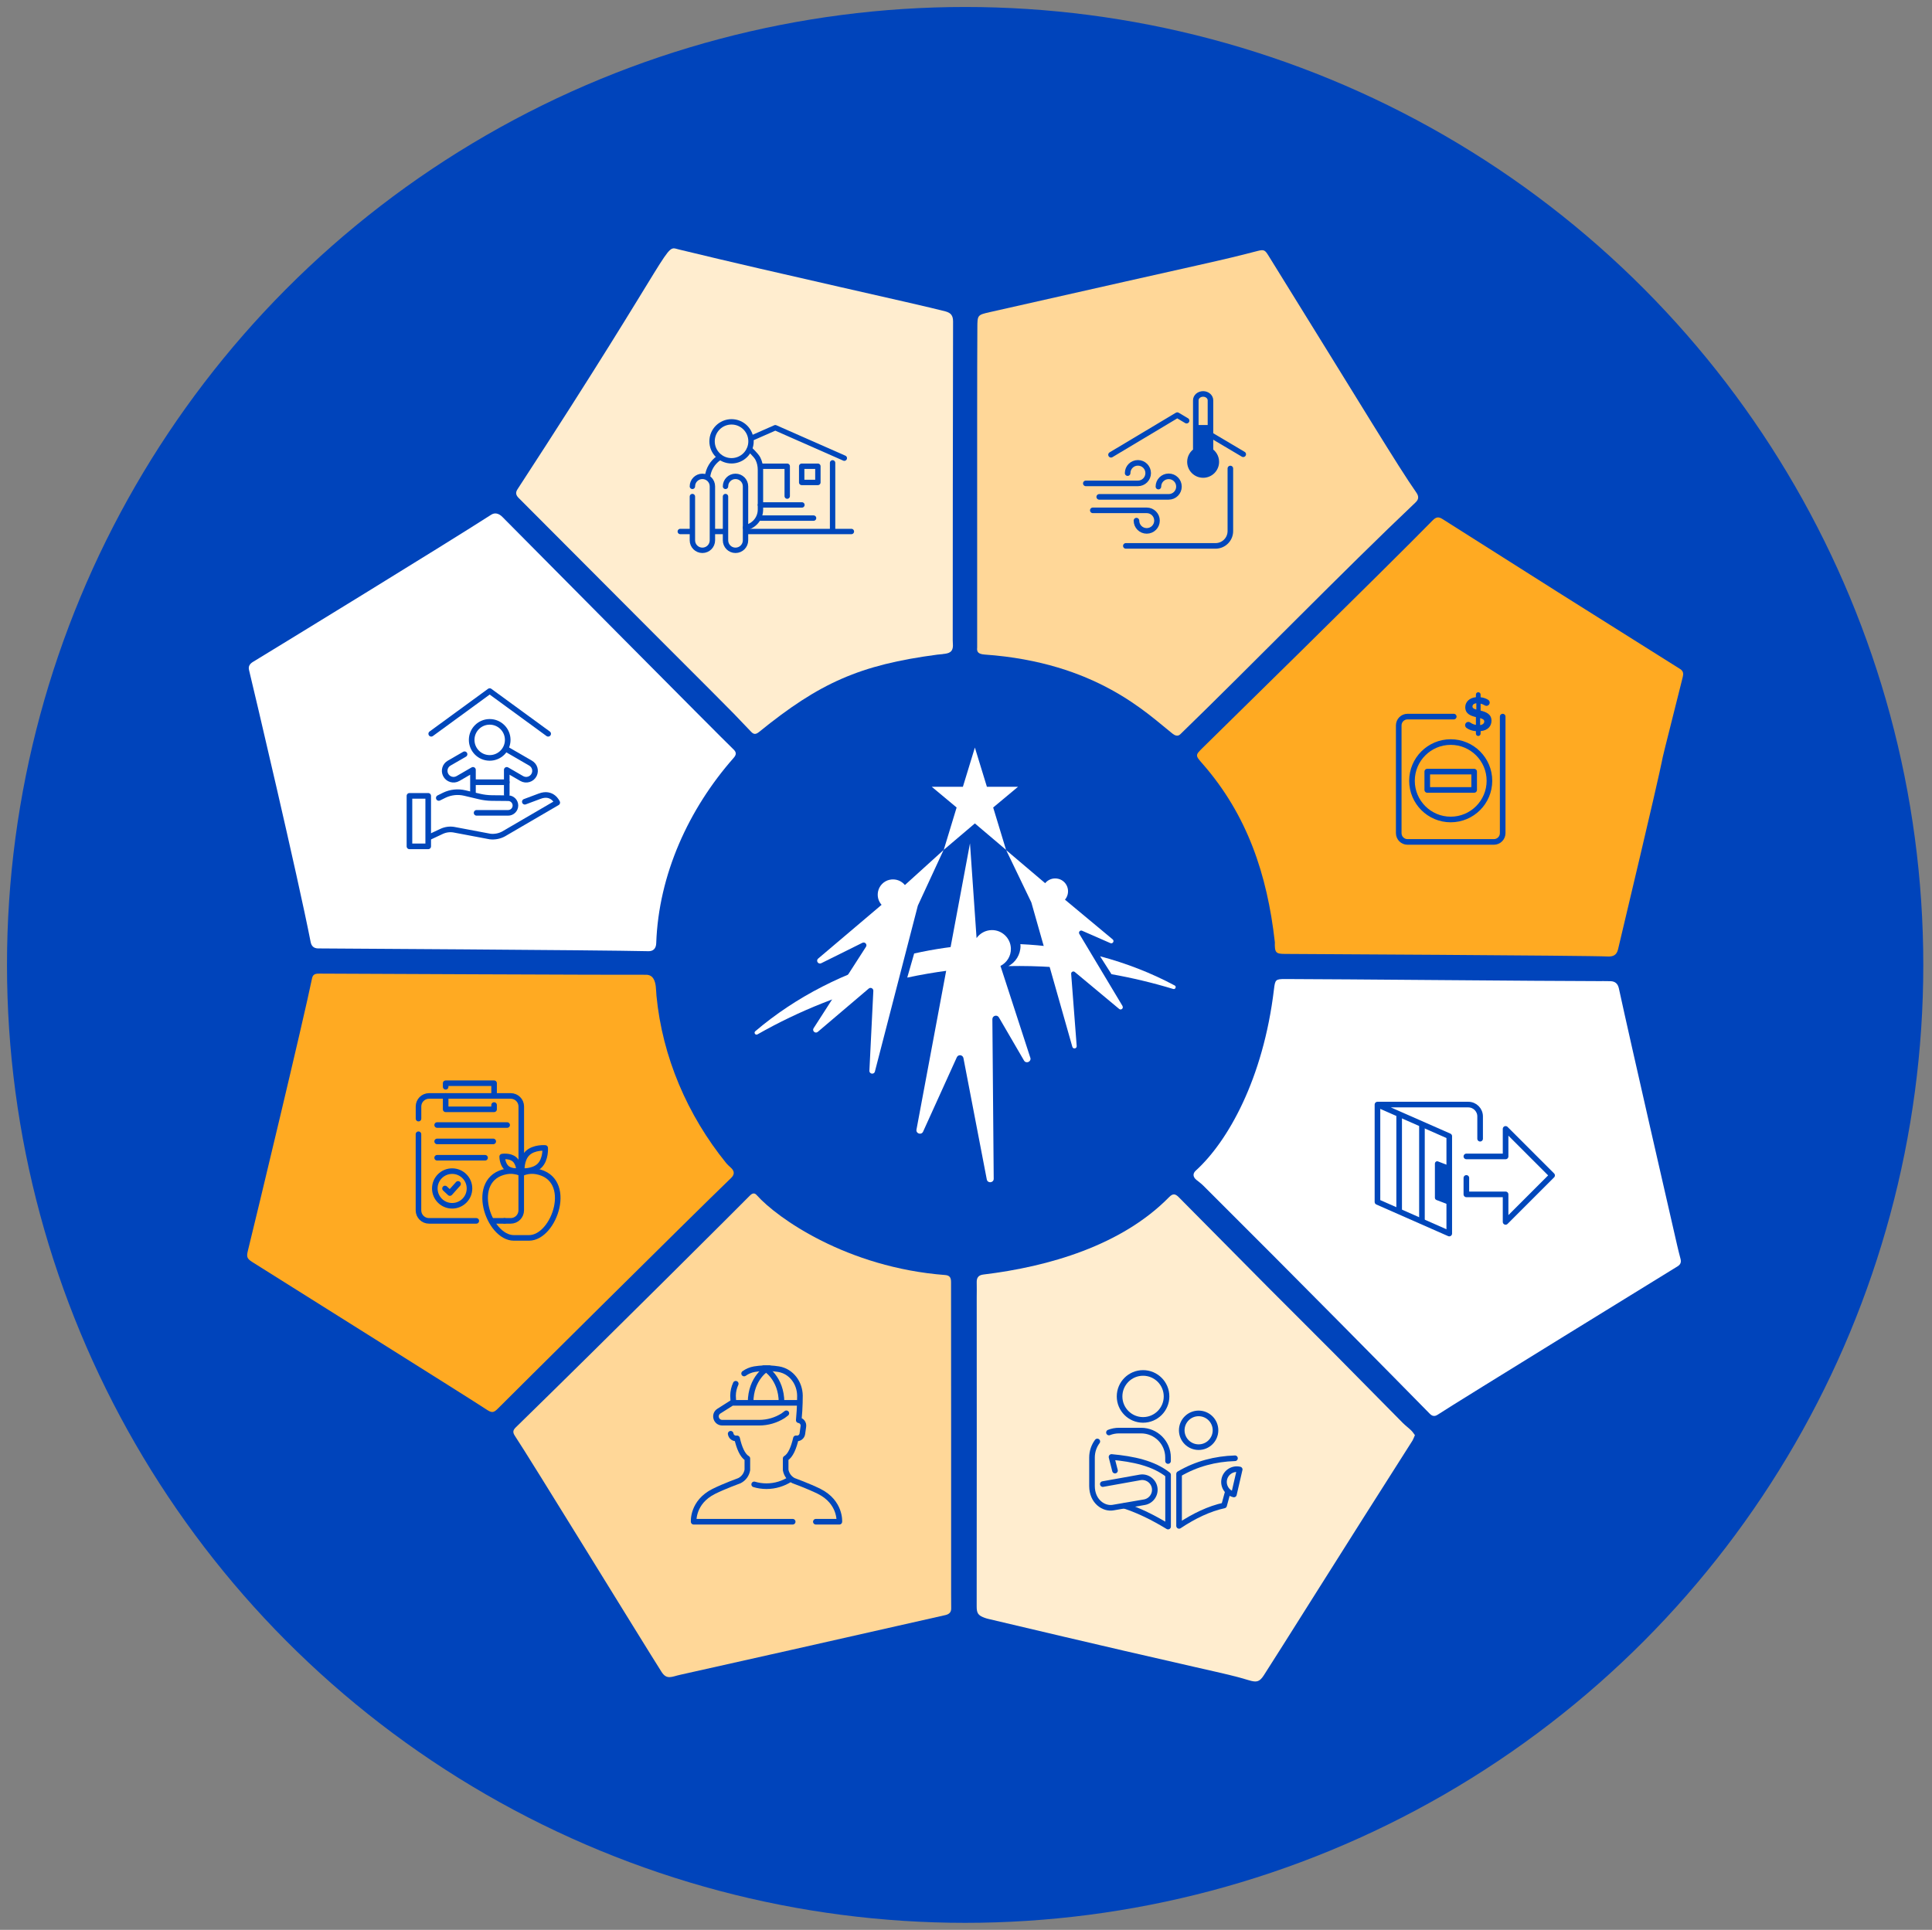 <?xml version="1.0" encoding="UTF-8"?> <svg xmlns="http://www.w3.org/2000/svg" id="b" width="505.91" height="505.46" viewBox="0 0 505.91 505.46"><rect x="0" y="0" width="505.91" height="505.46" fill="#808080" stroke="none"/><circle cx="252.73" cy="252.73" r="250.9" fill="#04b"></circle><g><g><g><g><path d="M239.38,249.74l-1.81,6.31c7.09-1.51,14.27-2.45,21.46-2.84-2.04-.92-3.47-3.02-3.47-5.47,0-.11,.03-.22,.03-.33-5.47,.36-10.9,1.14-16.22,2.33Z" fill="#fff"></path><path d="M235.25,250.77c-13.85,3.72-26.81,10.25-37.47,19.33-.47,.4,.04,1.13,.58,.82,11.05-6.29,22.78-10.89,34.82-13.86l2.08-6.29Z" fill="#fff"></path><path d="M284.74,249.66c-5.81-1.32-11.59-2.1-17.55-2.37,.01,.15,.04,.3,.04,.45,0,2.32-1.3,4.31-3.17,5.3,7.88-.15,15.61,.36,23.39,1.54l-2.72-4.92Z" fill="#fff"></path><path d="M307.59,258.11c-6.2-3.32-12.77-5.84-19.52-7.64l2.98,4.69c5.46,.97,10.85,2.26,16.16,3.87,.59,.18,.92-.64,.38-.93Z" fill="#fff"></path></g><path d="M247.1,222.62l-10.14,9.19c-.92-1.12-2.43-1.74-4.06-1.37-1.46,.34-2.64,1.53-2.96,3-.3,1.37,.1,2.64,.91,3.55l-16.61,14.08c-.66,.56,.02,1.6,.8,1.22l10.78-5.35c.67-.33,1.35,.43,.94,1.05l-13.71,21.32c-.46,.71,.45,1.5,1.09,.96l13.34-11.34c.49-.42,1.24-.05,1.21,.6l-1.03,20.91c-.04,.88,1.22,1.08,1.44,.22l11.23-43.4s.03-.09,.05-.13l6.71-14.51Z" fill="#fff"></path><path d="M269.81,277.08l-7.83-24.09c1.65-.83,2.78-2.56,2.73-4.53-.06-2.74-2.33-4.91-5.06-4.85-1.63,.04-3.05,.86-3.93,2.09l-1.72-24.81-14.01,74.96c-.2,1.05,1.25,1.53,1.72,.57l8.85-19.52c.38-.78,1.53-.64,1.72,.21l6.12,31.82c.23,1.08,1.82,.9,1.81-.2l-.35-41.78c0-.94,1.24-1.28,1.71-.47l6.57,11.29c.54,.92,1.94,.34,1.68-.69Z" fill="#fff"></path><path d="M293.95,263.51l-11.32-18.9c-.29-.49,.21-1.06,.73-.83l7.4,3.24c.62,.27,1.12-.55,.6-.98l-12.49-10.4c.65-.77,.97-1.83,.72-2.96-.27-1.23-1.26-2.23-2.49-2.51-1.37-.32-2.65,.21-3.42,1.15l-10.2-8.65,6.55,13.62s.03,.06,.04,.09l10.73,37.8c.19,.67,1.19,.5,1.14-.2l-1.45-18.91c-.04-.51,.56-.82,.95-.49l11.62,9.68c.5,.42,1.21-.18,.87-.75Z" fill="#fff"></path><polygon points="266.57 206.08 258.43 206.08 255.28 195.8 252.14 206.08 244 206.08 250.5 211.5 247.13 222.59 255.28 215.67 263.44 222.59 260.07 211.5 266.57 206.08" fill="#fff"></polygon></g><g><path d="M255.88,169.6c0-62.5-.02-69.86,.05-83.72,.01-3.38,.02-3.39,3.32-4.14,61.85-14.01,59.4-13.24,70.03-16,1.69-.43,1.96-.27,2.87,1.2,25.32,40.82,33.81,55.03,38.72,62.06,.69,.99,.67,1.77-.18,2.58-18.79,17.8-43.09,42.78-61.63,60.75-.66,.63-1.41,.32-2.06-.2-6.55-5.16-19.9-18.63-49.16-20.69-1.56-.13-2.12-.59-1.96-1.83Z" fill="#ffd798"></path><path d="M370.51,375.89c-.26,.57-.4,1.02-.63,1.41-17.04,26.7-35.77,56.64-38.96,61.53-1.14,1.74-1.91,1.85-3.89,1.26-6.85-2.08-7.72-1.72-68.16-16.05-.38-.09-.74-.19-1.1-.33-1.65-.62-2.02-1.19-2.02-2.96,.05-44.06,.01-45.34,.01-81.05,0-1.28,.04-2.55,0-3.81-.04-1.22,.45-1.91,1.71-2.06,17.17-2.07,36.28-7.63,48.71-20.32,.93-.93,1.57-.87,2.47,.04,47.67,48.22,21.03,20.93,58.73,59.19,.66,.66,1.42,1.21,2.09,1.86,.39,.35,.69,.84,1.04,1.29Z" fill="#ffedcf"></path><path d="M171.73,258.51c.1,.81,.11,1.64,.17,2.29,1.54,16.03,8.11,31.31,18.23,43.8,.4,.49,.89,.9,1.35,1.34,.91,.89,.86,1.75-.06,2.62-9.95,9.57-59.82,59.12-60.99,60.32-1.23,1.27-1.7,1.2-3.21,.19-3.61-2.42-53.56-33.71-61.13-38.5-1.45-.92-1.58-1.38-1.16-3.06,2.27-9.21,14.55-60.35,16.79-71.31,.25-1.22,1.18-1.19,2.08-1.19,.08,0,80.68,.37,85.32,.3,1.9-.03,2.43,1.56,2.62,3.2Z" fill="#fa2"></path><path d="M83.23,248.41c-1.07-.05-1.68-.6-1.89-1.7-3.36-17.21-14.89-66.14-16.13-71.22-.25-1,.25-1.65,1.02-2.12,7.34-4.46,49.28-30.14,62.39-38.55,.91-.59,1.96-.42,2.95,.59,3.02,3.05,57.65,58.18,60.47,60.84,.79,.74,.86,1.37,.07,2.26-11.77,13.35-19.65,30.59-20.27,48.53-.05,1.41-.79,2.12-2.03,2.1-12.85-.31-86.51-.72-86.58-.73Z" fill="#fff"></path><path d="M333.82,246.69c-1.99-17.65-7.22-33.26-18.91-46.63-1.96-2.23-1.97-2.24,.11-4.28,.07-.07,48.84-47.92,60.09-59.44,.93-.95,1.57-1.07,2.67-.36,56.87,36,2.95,1.95,62.18,39.25,.87,.55,.89,1.27,.68,2.1-11.15,44.46,2.15-8.99-16.94,71.31-.36,1.52-1.27,1.96-2.8,1.88-4.83-.26-84.35-.67-84.42-.67-2.39-.01-2.73-.29-2.65-3.16Z" fill="#fa2"></path><path d="M417.94,256.98c1.27,0,2.54-.04,3.81,.01,1.22,.05,1.9,.68,2.17,1.91,2.99,13.83,13.83,61.07,15.25,67.25,.28,1.2,.57,2.39,.89,3.58,.23,.86,0,1.47-.76,1.94-.11,.07-58.33,35.89-62.8,38.85-.81,.53-1.42,.46-2.12-.25-8.76-8.92-33.4-33.95-59.28-59.72-.54-.54-1.16-1-1.76-1.47-.95-.75-1.1-1.67-.21-2.48,8.34-7.57,17.66-23.94,20.47-47.5,.3-2.52,.43-2.67,2.94-2.67,13.93,.02,68.19,.54,81.4,.54Z" fill="#fff"></path><path d="M246.9,171.32c-.46,.04-.94,.08-1.44,.14-20.39,2.69-30.88,7.43-46.65,20.22-.87,.7-1.4,.75-2.13-.02-8.99-9.43,1.53,1.41-60.88-61.25-.68-.68-.88-1.37-.29-2.26,42.92-65.89,38.11-63.81,42.3-62.8,26.35,6.41,62.54,14.31,69.73,16.2,1.5,.4,2.03,1.14,2.03,2.67-.06,45.98-.09,42.65-.09,83.45,0,.34,.01,.68,.04,1.02,.15,2.17-1.04,2.46-2.61,2.61Z" fill="#ffedcf"></path><path d="M249.06,417.59c0,1.23,0,2.46,.02,3.68,.02,1.04-.59,1.54-1.51,1.75-17.34,3.95-66.22,14.95-69.42,15.63-2.2,.47-3.53,1.44-4.92-.75-4.86-7.65-34.55-56.05-38.42-61.85-.61-.92-.47-1.49,.25-2.19,24.49-23.91,60.18-59.54,61.27-60.68,.61-.63,1.22-.86,1.83-.15,5.28,5.95,23.61,18.97,49.39,20.93,1.3,.11,1.49,.89,1.49,1.91,.03,9.22,.02,68.72,.02,81.72Z" fill="#ffd798"></path></g></g><g><line x1="314.49" y1="112.42" x2="325.55" y2="118.98" fill="none" stroke="#0047bb" stroke-linecap="round" stroke-linejoin="round" stroke-width="1.46"></line><polyline points="290.93 119.11 308.28 108.73 310.72 110.18" fill="none" stroke="#0047bb" stroke-linecap="round" stroke-linejoin="round" stroke-width="1.46"></polyline><path d="M294.81,142.98h23.49c2.15,0,3.88-1.74,3.88-3.88v-16.39" fill="none" stroke="#0047bb" stroke-linecap="round" stroke-linejoin="round" stroke-width="1.46"></path><rect x="313.12" y="111.32" width="3.86" height="6.97" fill="#0047bb"></rect><circle cx="315.11" cy="120.99" r="3.45" fill="#0047bb"></circle><path d="M316.79,118h.18v-13.15c0-.92-.86-1.67-1.92-1.67s-1.92,.75-1.92,1.67v13.15h.18c-1.02,.6-1.71,1.7-1.71,2.96,0,1.9,1.54,3.45,3.45,3.45s3.45-1.54,3.45-3.45c0-1.27-.69-2.36-1.71-2.96Z" fill="none" stroke="#0047bb" stroke-linecap="round" stroke-linejoin="round" stroke-width="1.46"></path><g><path d="M295.28,123.92c0-1.49,1.2-2.69,2.69-2.69s2.69,1.2,2.69,2.69-1.2,2.69-2.69,2.69h-13.64" fill="none" stroke="#0047bb" stroke-linecap="round" stroke-linejoin="round" stroke-width="1.46"></path><path d="M303.34,127.45c0-1.49,1.2-2.69,2.69-2.69s2.69,1.2,2.69,2.69-1.2,2.69-2.69,2.69h-18.19" fill="none" stroke="#0047bb" stroke-linecap="round" stroke-linejoin="round" stroke-width="1.46"></path><path d="M297.59,136.36c0,1.49,1.2,2.69,2.69,2.69s2.69-1.2,2.69-2.69-1.2-2.69-2.69-2.69h-14.12" fill="none" stroke="#0047bb" stroke-linecap="round" stroke-linejoin="round" stroke-width="1.46"></path></g></g><g><circle cx="379.88" cy="204.5" r="10.14" fill="none" stroke="#0047bb" stroke-linecap="round" stroke-linejoin="round" stroke-width="1.47"></circle><path d="M393.49,187.69v30.52c0,1.28-1.03,2.31-2.31,2.31h-22.6c-1.28,0-2.31-1.03-2.31-2.31v-28.21c0-1.28,1.03-2.31,2.31-2.31h12.1" fill="none" stroke="#0047bb" stroke-linecap="round" stroke-linejoin="round" stroke-width="1.47"></path><rect x="373.74" y="202.1" width="12.28" height="4.8" fill="none" stroke="#0047bb" stroke-linecap="round" stroke-linejoin="round" stroke-width="1.47"></rect><path d="M387.71,191.5v.66c0,.34-.29,.61-.62,.61s-.61-.27-.61-.61v-.65c-1-.08-1.81-.39-2.45-.84-.22-.16-.38-.43-.38-.73,0-.47,.38-.86,.86-.86,.18,0,.35,.06,.48,.16,.43,.3,.92,.53,1.49,.62v-2.04c-1.34-.32-2.79-.84-2.79-2.6,0-1.33,1.05-2.44,2.79-2.61v-.69c0-.34,.29-.61,.61-.61s.62,.27,.62,.61v.71c.73,.08,1.36,.29,1.95,.65,.25,.14,.43,.43,.43,.74,0,.47-.39,.86-.86,.86-.17,0-.31-.05-.44-.13-.34-.22-.7-.36-1.08-.45v1.82c1.35,.35,2.85,.87,2.85,2.64,0,1.43-.94,2.55-2.85,2.74Zm-1.12-5.65v-1.65c-.66,.06-1.01,.4-1.01,.87,0,.4,.42,.62,1.01,.78Zm2.08,3.12c0-.48-.45-.7-1.08-.88v1.82c.74-.1,1.08-.51,1.08-.94Z" fill="#0047bb"></path></g><g><polyline points="383.98 308.52 383.98 312.83 394.25 312.83 394.25 320.04 406.43 307.86 394.25 295.68 394.25 302.89 383.98 302.89" fill="none" stroke="#0047bb" stroke-linecap="round" stroke-linejoin="round" stroke-width="1.47"></polyline><path d="M360.7,289.31l18.8,8.28v25.5l-18.8-8.28v-25.5h23.78c1.71,0,3.1,1.39,3.1,3.1v5.84" fill="none" stroke="#0047bb" stroke-linecap="round" stroke-linejoin="round" stroke-width="1.47"></path><line x1="366.38" y1="292.29" x2="366.38" y2="316.94" fill="none" stroke="#0047bb" stroke-linecap="round" stroke-miterlimit="10" stroke-width="1.47"></line><line x1="372.35" y1="294.94" x2="372.35" y2="319.59" fill="none" stroke="#0047bb" stroke-linecap="round" stroke-miterlimit="10" stroke-width="1.47"></line><path d="M379.19,315.47l-3.05-1.17c-.24-.09-.4-.33-.4-.6v-8.9c0-.45,.42-.76,.81-.6l2.63,1.01v10.27Z" fill="#0047bb"></path></g><g><circle cx="299.32" cy="365.75" r="6.15" fill="none" stroke="#0047bb" stroke-linecap="round" stroke-linejoin="round" stroke-width="1.47"></circle><circle cx="313.87" cy="374.62" r="4.42" fill="none" stroke="#0047bb" stroke-linecap="round" stroke-linejoin="round" stroke-width="1.47"></circle><path d="M294.53,394.41c3.77,1.26,7.38,3.03,11.34,5.43v-13.56c-3.84-3.04-9.12-4.14-14.81-4.67l.91,3.57" fill="none" stroke="#0047bb" stroke-linecap="round" stroke-linejoin="round" stroke-width="1.47"></path><path d="M287.34,377.55c-.87,1.17-1.39,2.63-1.39,4.21v7.45c0,4.05,3.08,6.08,5.51,5.66l8.2-1.41c1.79-.31,3-2.02,2.69-3.81h0c-.31-1.79-2.02-3-3.81-2.69l-9.76,1.75" fill="none" stroke="#0047bb" stroke-linecap="round" stroke-linejoin="round" stroke-width="1.47"></path><path d="M305.86,382.67v-.92c0-3.9-3.16-7.05-7.05-7.05h-5.8c-.93,0-1.81,.18-2.62,.5" fill="none" stroke="#0047bb" stroke-linecap="round" stroke-linejoin="round" stroke-width="1.47"></path><path d="M323.39,381.95c-5.15,.16-10.06,1.42-14.64,4.1v13.61c3.97-2.64,7.91-4.51,11.79-5.35l.97-3.57" fill="none" stroke="#0047bb" stroke-linecap="round" stroke-linejoin="round" stroke-width="1.47"></path><path d="M324.63,384.89c-1.81-.42-3.61,.71-4.03,2.51s.71,3.61,2.51,4.03l1.51-6.54" fill="none" stroke="#0047bb" stroke-linecap="round" stroke-linejoin="round" stroke-width="1.47"></path></g><g><path d="M192.66,362.43c-.45,.97-.7,2.04-.71,3.13,0,0,.09,1.48,.09,1.74" fill="none" stroke="#0047bb" stroke-linecap="round" stroke-linejoin="round" stroke-width="1.47"></path><path d="M213.64,398.57h6.15s.38-5.12-5.28-7.95c-2.71-1.35-6.72-2.81-6.72-2.81-1.09-.55-1.85-1.6-2.06-2.81v-2.99c1.29-.76,2.13-2.84,2.69-5.28h.07c.78,.12,1.5-.42,1.61-1.2l.27-1.94c.11-.78-.43-1.5-1.21-1.61h0c.34-3.45,.31-6.43,.31-6.43-.03-3.23-2.15-6.35-5.58-6.94-.77-.13-1.6-.2-2.31-.24v-.04s-.34,0-.86,0c-.52-.01-.86,0-.86,0v.04c-.71,.04-1.54,.11-2.31,.24-1.02,.18-1.93,.58-2.7,1.14" fill="none" stroke="#0047bb" stroke-linecap="round" stroke-linejoin="round" stroke-width="1.47"></path><path d="M191.33,375.53c.11,.78,.83,1.32,1.61,1.21h.07c.55,2.42,1.4,4.51,2.69,5.27v2.99c-.2,1.21-.96,2.25-2.06,2.81,0,0-4.01,1.46-6.72,2.81-5.67,2.83-5.28,7.95-5.28,7.95h25.93" fill="none" stroke="#0047bb" stroke-linecap="round" stroke-linejoin="round" stroke-width="1.47"></path><path d="M206.93,387.42c-1.83,1.17-3.95,1.84-6.22,1.84-1.12,0-2.2-.16-3.22-.47" fill="none" stroke="#0047bb" stroke-linecap="round" stroke-linejoin="round" stroke-width="1.47"></path><path d="M208.93,367.43h-17.25l-3.43,2.17c-1.39,.88-.77,3.03,.88,3.03h9.67c2.21,0,4.38-.63,6.25-1.81l.86-.65" fill="none" stroke="#0047bb" stroke-linecap="round" stroke-linejoin="bevel" stroke-width="1.47"></path><path d="M201,358.34s-4.45,2.49-4.45,9.02" fill="none" stroke="#0047bb" stroke-linejoin="round" stroke-width="1.47"></path><path d="M200.2,358.34s4.45,2.49,4.45,9.02" fill="none" stroke="#0047bb" stroke-linejoin="round" stroke-width="1.47"></path></g><g><path d="M136.49,307.09v9.92c0,1.52-1.23,2.76-2.76,2.76h-1.61" fill="none" stroke="#0047bb" stroke-linecap="round" stroke-linejoin="round" stroke-width="1.46"></path><path d="M109.59,292.99v-3.18c0-1.52,1.23-2.76,2.76-2.76h21.39c1.52,0,2.76,1.23,2.76,2.76v17.08" fill="none" stroke="#0047bb" stroke-linecap="round" stroke-linejoin="round" stroke-width="1.46"></path><path d="M124.72,319.77h-12.38c-1.52,0-2.76-1.23-2.76-2.76v-19.93" fill="none" stroke="#0047bb" stroke-linecap="round" stroke-linejoin="round" stroke-width="1.46"></path><line x1="132.12" y1="319.77" x2="128.82" y2="319.77" fill="none" stroke="#0047bb" stroke-linecap="round" stroke-linejoin="round" stroke-width="1.46"></line><polyline points="129.38 289.43 129.38 290.55 116.7 290.55 116.7 287.05" fill="none" stroke="#0047bb" stroke-linecap="round" stroke-linejoin="round" stroke-width="1.46"></polyline><polyline points="116.7 284.65 116.7 283.72 129.38 283.72 129.38 287.01" fill="none" stroke="#0047bb" stroke-linecap="round" stroke-linejoin="round" stroke-width="1.46"></polyline><line x1="114.47" y1="294.67" x2="132.8" y2="294.67" fill="none" stroke="#0047bb" stroke-linecap="round" stroke-linejoin="round" stroke-width="1.46"></line><line x1="114.47" y1="298.96" x2="129.16" y2="298.96" fill="none" stroke="#0047bb" stroke-linecap="round" stroke-linejoin="round" stroke-width="1.46"></line><line x1="114.47" y1="303.24" x2="127.02" y2="303.24" fill="none" stroke="#0047bb" stroke-linecap="round" stroke-linejoin="round" stroke-width="1.46"></line><circle cx="118.4" cy="311.28" r="4.54" fill="none" stroke="#0047bb" stroke-linecap="round" stroke-linejoin="round" stroke-width="1.46"></circle><polyline points="116.53 311.29 117.81 312.48 119.95 310.09" fill="none" stroke="#0047bb" stroke-linecap="round" stroke-linejoin="round" stroke-width="1.46"></polyline><path d="M136.54,324.23h1.99c6.7,0,11.98-15.59,1.92-17.41-2.14-.39-3.83,.49-3.91,.53-.08-.04-1.77-.92-3.91-.53-10.06,1.82-4.78,17.41,1.92,17.41h1.99Z" fill="none" stroke="#0047bb" stroke-linecap="round" stroke-linejoin="round" stroke-width="1.46"></path><path d="M141.29,305.31c-1.69,1.67-4.66,1.41-4.66,1.41,0,0-.22-2.97,1.47-4.64s4.66-1.41,4.66-1.41c0,0,.22,2.97-1.47,4.64Z" fill="none" stroke="#0047bb" stroke-linecap="round" stroke-linejoin="round" stroke-width="1.46"></path><path d="M134.7,303.64c1.22,1.03,1.23,3.03,1.23,3.03,0,0-1.97,.33-3.2-.7s-1.23-3.03-1.23-3.03c0,0,1.97-.33,3.2,.7Z" fill="none" stroke="#0047bb" stroke-linecap="round" stroke-linejoin="round" stroke-width="1.46"></path></g><g><polyline points="112.92 192.19 128.23 181.01 143.54 192.19" fill="none" stroke="#0047bb" stroke-linecap="round" stroke-linejoin="round" stroke-width="1.47"></polyline><circle cx="128.23" cy="193.79" r="4.72" fill="none" stroke="#0047bb" stroke-linecap="round" stroke-linejoin="round" stroke-width="1.47"></circle><path d="M121.65,197.55l-4.05,2.34c-1.06,.61-1.46,1.95-.91,3.05h0c.6,1.2,2.08,1.64,3.24,.97l3.92-2.27v6.47" fill="none" stroke="#0047bb" stroke-linecap="round" stroke-linejoin="round" stroke-width="1.47"></path><path d="M132.7,208.11v-6.47s3.92,2.27,3.92,2.27c1.16,.67,2.64,.23,3.24-.97h0c.55-1.1,.15-2.43-.91-3.05l-6.36-3.68" fill="none" stroke="#0047bb" stroke-linecap="round" stroke-linejoin="round" stroke-width="1.47"></path><polyline points="107.22 214.88 107.22 208.45 112.13 208.45 112.13 221.68 107.22 221.68 107.22 214.88" fill="none" stroke="#0047bb" stroke-linecap="round" stroke-linejoin="round" stroke-width="1.47"></polyline><path d="M114.9,209l1.45-.72c1.67-.8,3.56-1,5.37-.57l3.83,.91c1.05,.25,2.12,.38,3.2,.4l4.33,.04c1.05,.01,1.89,.87,1.89,1.92h0c0,1.06-.86,1.92-1.92,1.92h-8.25" fill="none" stroke="#0047bb" stroke-linecap="round" stroke-linejoin="round" stroke-width="1.47"></path><path d="M137.43,209.99c1.24-.45,2.72-1.01,3.85-1.44,3.38-1.31,4.64,1.67,4.64,1.67l-14.07,8.21c-1.08,.58-2.31,.81-3.53,.67l-9.48-1.79c-1.09-.18-2.21-.02-3.21,.45l-3.22,1.51" fill="none" stroke="#0047bb" stroke-linecap="round" stroke-linejoin="round" stroke-width="1.47"></path><line x1="124.01" y1="204.88" x2="132.7" y2="204.88" fill="none" stroke="#0047bb" stroke-linecap="round" stroke-linejoin="round" stroke-width="1.47"></line></g><g><line x1="195.49" y1="139.21" x2="222.94" y2="139.21" fill="none" stroke="#0047bb" stroke-linecap="round" stroke-linejoin="round" stroke-width="1.41"></line><line x1="186.73" y1="139.21" x2="190.05" y2="139.21" fill="none" stroke="#0047bb" stroke-linejoin="round" stroke-width="1.41"></line><line x1="178.14" y1="139.21" x2="181.08" y2="139.21" fill="none" stroke="#0047bb" stroke-linecap="round" stroke-linejoin="round" stroke-width="1.41"></line><g><path d="M185.27,124.9c.22-2.01,1.3-3.76,2.87-4.88" fill="none" stroke="#0047bb" stroke-linecap="round" stroke-linejoin="round" stroke-width="1.41"></path><g><path d="M195.23,138.19c2.22-.43,3.9-2.38,3.9-4.73v-10.42c0-1.04-.22-2.01-.67-2.91s-2.16-2.47-2.16-2.47" fill="none" stroke="#0047bb" stroke-linecap="round" stroke-linejoin="round" stroke-width="1.41"></path><circle cx="191.56" cy="115.59" r="5.1" fill="none" stroke="#0047bb" stroke-linejoin="round" stroke-width="1.41"></circle><path d="M181.31,127.39c0-1.45,1.17-2.62,2.62-2.62h0c1.45,0,2.62,1.17,2.62,2.62v14.13c0,1.45-1.17,2.62-2.62,2.62h0c-1.45,0-2.62-1.17-2.62-2.62v-11.46" fill="none" stroke="#0047bb" stroke-linecap="round" stroke-linejoin="round" stroke-width="1.41"></path><path d="M189.98,127.39c0-1.45,1.17-2.62,2.62-2.62h0c1.45,0,2.62,1.17,2.62,2.62v14.13c0,1.45-1.17,2.62-2.62,2.62h0c-1.45,0-2.62-1.17-2.62-2.62v-11.46" fill="none" stroke="#0047bb" stroke-linecap="round" stroke-linejoin="round" stroke-width="1.41"></path></g></g><polyline points="196.84 114.75 203.02 112.03 221.09 120" fill="none" stroke="#0047bb" stroke-linecap="round" stroke-linejoin="round" stroke-width="1.41"></polyline><line x1="199.13" y1="132.25" x2="209.99" y2="132.25" fill="none" stroke="#0047bb" stroke-linecap="round" stroke-linejoin="round" stroke-width="1.41"></line><line x1="199.13" y1="135.7" x2="213.04" y2="135.7" fill="none" stroke="#0047bb" stroke-linecap="round" stroke-linejoin="round" stroke-width="1.41"></line><line x1="218.02" y1="121.23" x2="218.02" y2="139" fill="none" stroke="#0047bb" stroke-linecap="round" stroke-linejoin="round" stroke-width="1.41"></line><polyline points="199.21 122.12 206.14 122.12 206.14 129.94" fill="none" stroke="#0047bb" stroke-linecap="round" stroke-linejoin="round" stroke-width="1.41"></polyline><rect x="209.93" y="122.12" width="4.24" height="4.24" fill="none" stroke="#0047bb" stroke-linecap="round" stroke-linejoin="round" stroke-width="1.41"></rect></g></g></svg> 